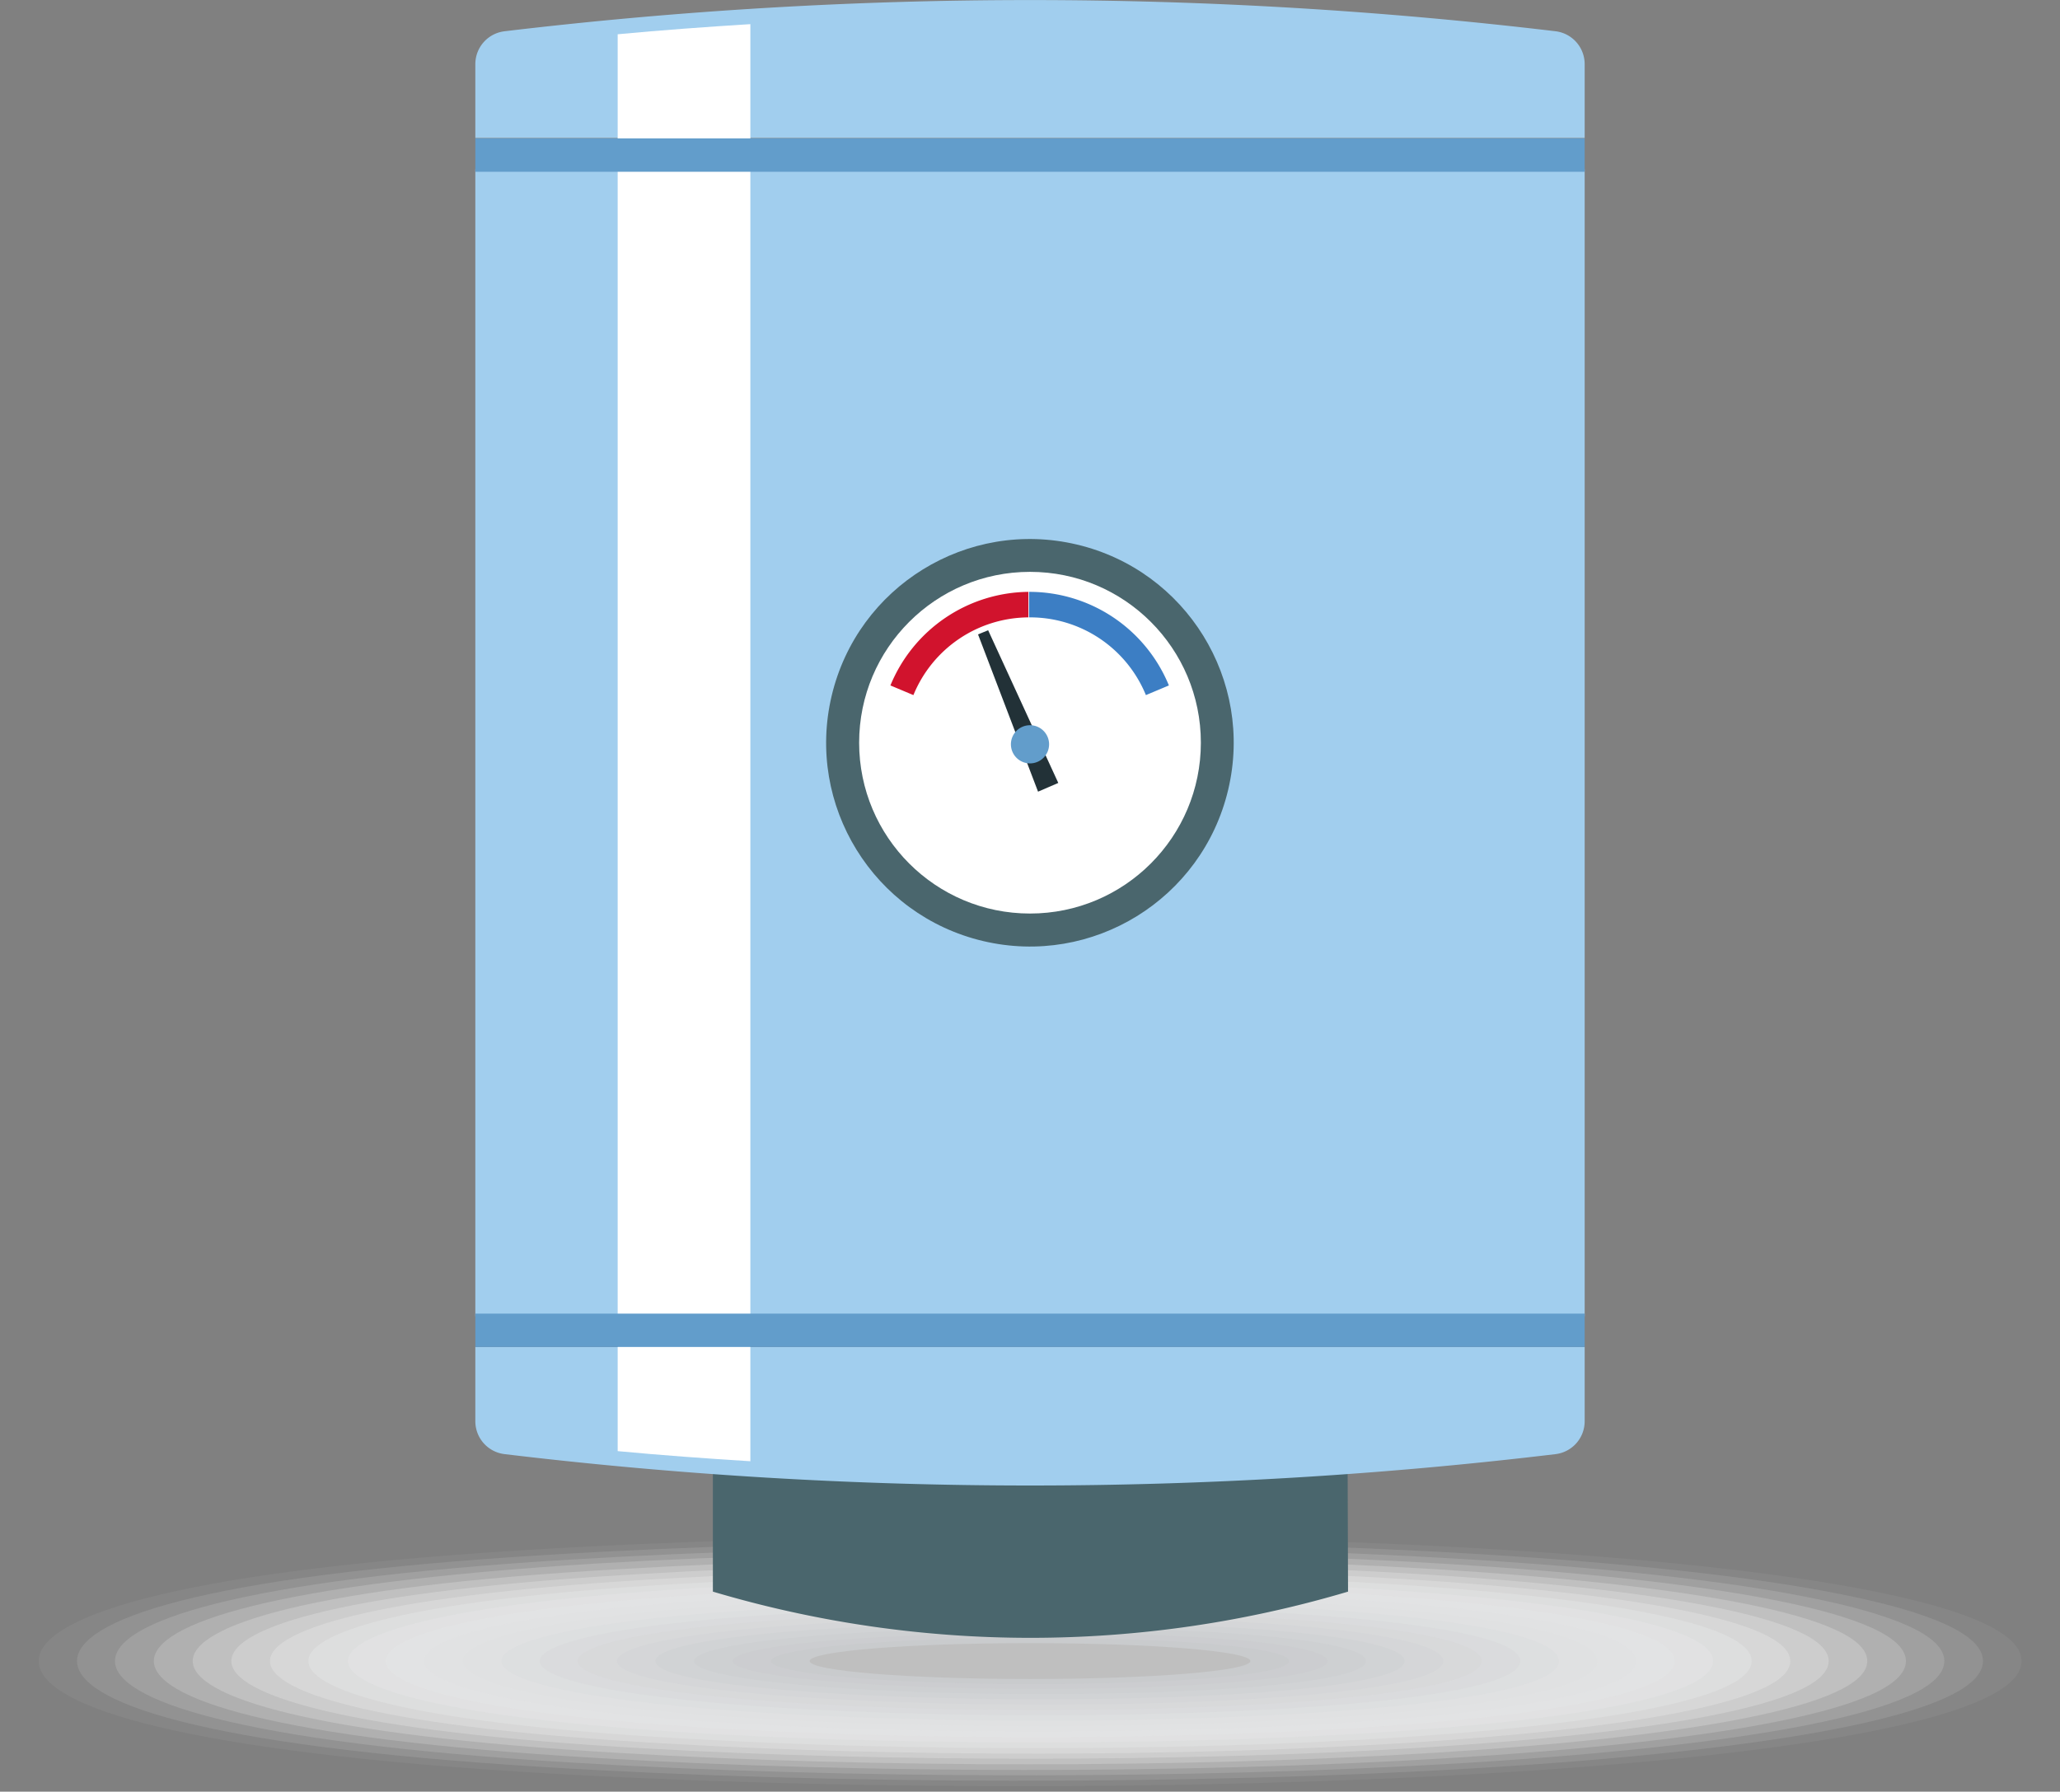 <?xml version="1.0" encoding="UTF-8"?>
<svg xmlns="http://www.w3.org/2000/svg" viewBox="0 0 89.58 77.92">
  <rect x="0" y="0" width="89.58" height="77.92" fill="#808080" stroke="none"/>
  <defs>
    <style>.cls-1{isolation:isolate;}.cls-2{mix-blend-mode:multiply;}.cls-27,.cls-3{fill:#fff;}.cls-3{opacity:0;}.cls-4{fill:#fcfcfc;opacity:0.05;}.cls-5{fill:#fafafa;opacity:0.1;}.cls-6{fill:#f7f7f7;opacity:0.14;}.cls-7{fill:#f4f5f5;opacity:0.19;}.cls-8{fill:#f2f2f2;opacity:0.24;}.cls-9{fill:#efeff0;opacity:0.29;}.cls-10{fill:#eceded;opacity:0.33;}.cls-11{fill:#e9eaeb;opacity:0.38;}.cls-12{fill:#e7e7e8;opacity:0.43;}.cls-13{fill:#e4e5e6;opacity:0.48;}.cls-14{fill:#e1e2e3;opacity:0.52;}.cls-15{fill:#dfe0e1;opacity:0.57;}.cls-16{fill:#dcddde;opacity:0.62;}.cls-17{fill:#d9dadc;opacity:0.67;}.cls-18{fill:#d7d8d9;opacity:0.71;}.cls-19{fill:#d4d5d7;opacity:0.76;}.cls-20{fill:#d1d3d4;opacity:0.81;}.cls-21{fill:#ced0d2;opacity:0.86;}.cls-22{fill:#cccdcf;opacity:0.9;}.cls-23{fill:#c9cbcd;opacity:0.95;}.cls-24{fill:#bfbfbf;}.cls-25{fill:#4a666d;}.cls-26{fill:#a1ceee;}.cls-28{fill:#629dcb;}.cls-29{fill:#d1132d;}.cls-30{fill:#3c7ec4;}.cls-31{fill:#223137;}</style>
  </defs>
  <title>Chauffe eau</title>
  <g class="cls-1">
    <g id="Calque_2" data-name="Calque 2">
      <g id="Layer_1" data-name="Layer 1">
        <g class="cls-2">
          <path class="cls-3" d="M89.58,72.24c0,5.15-40.95,6.73-68.13,5C5.32,76.23,0,74.13,0,72.24s5.32-4,21.45-5C48.63,65.51,89.58,67.1,89.58,72.24Z"></path>
          <path class="cls-4" d="M87.91,72.24c0,4.92-39.21,6.45-65.35,4.81-15.61-1-20.88-3-20.88-4.81S7,68.4,22.56,67.43C48.7,65.8,87.91,67.32,87.91,72.24Z"></path>
          <path class="cls-5" d="M86.23,72.24c0,4.7-37.46,6.16-62.56,4.61C8.58,75.93,3.35,74,3.35,72.24s5.23-3.69,20.32-4.61C48.77,66.08,86.23,67.54,86.23,72.24Z"></path>
          <path class="cls-6" d="M84.55,72.24c0,4.47-35.71,5.88-59.76,4.41C10.21,75.77,5,73.92,5,72.24s5.18-3.53,19.76-4.41C48.84,66.36,84.55,67.77,84.55,72.24Z"></path>
          <path class="cls-7" d="M82.88,72.24c0,4.25-34,5.6-57,4.21-14.07-.83-19.19-2.59-19.19-4.21S11.83,68.86,25.9,68C48.91,66.64,82.88,68,82.88,72.24Z"></path>
          <path class="cls-8" d="M81.2,72.24c0,4-32.23,5.31-54.19,4-13.55-.78-18.63-2.46-18.63-4S13.46,69,27,68.24C49,66.93,81.2,68.22,81.2,72.24Z"></path>
          <path class="cls-9" d="M79.52,72.24c0,3.8-30.48,5-51.4,3.8-13-.72-18.06-2.32-18.06-3.8s5-3.07,18.06-3.8C49,67.21,79.52,68.44,79.52,72.24Z"></path>
          <path class="cls-10" d="M77.85,72.24c0,3.57-28.74,4.75-48.62,3.6-12.51-.68-17.49-2.19-17.49-3.6s5-2.92,17.49-3.6C49.11,67.49,77.85,68.67,77.85,72.24Z"></path>
          <path class="cls-11" d="M76.17,72.24c0,3.35-27,4.46-45.83,3.4-12-.63-16.93-2.06-16.93-3.4s4.93-2.77,16.93-3.4C49.18,67.78,76.17,68.89,76.17,72.24Z"></path>
          <path class="cls-12" d="M74.49,72.24c0,3.13-25.24,4.14-43,3.2-11.48-.61-16.36-1.93-16.36-3.2S20,69.62,31.45,69C49.25,68.06,74.49,69.12,74.49,72.24Z"></path>
          <path class="cls-13" d="M72.82,72.24c0,2.9-23.5,3.86-40.25,3-11-.56-15.8-1.8-15.8-3s4.83-2.46,15.8-3C49.32,68.34,72.82,69.34,72.82,72.24Z"></path>
          <path class="cls-14" d="M71.14,72.24c0,2.68-21.75,3.57-37.46,2.8-10.45-.52-15.24-1.67-15.24-2.8s4.79-2.31,15.24-2.8C49.39,68.63,71.14,69.56,71.14,72.24Z"></path>
          <path class="cls-15" d="M69.46,72.24c0,2.45-20,3.29-34.67,2.6-9.93-.47-14.67-1.54-14.67-2.6s4.73-2.16,14.67-2.59C49.46,68.91,69.46,69.79,69.46,72.24Z"></path>
          <path class="cls-16" d="M67.79,72.24c0,2.23-18.26,3-31.89,2.39-9.42-.42-14.1-1.4-14.1-2.39s4.68-2,14.1-2.39C49.53,69.19,67.79,70,67.79,72.24Z"></path>
          <path class="cls-17" d="M66.11,72.24c0,2-16.51,2.72-29.1,2.19-8.9-.37-13.54-1.27-13.54-2.19S28.11,70.39,37,70.05C49.6,69.48,66.11,70.24,66.11,72.24Z"></path>
          <path class="cls-18" d="M64.43,72.24c0,1.78-14.76,2.44-26.31,2-8.38-.32-13-1.14-13-2s4.59-1.7,13-2C49.67,69.76,64.43,70.46,64.43,72.24Z"></path>
          <path class="cls-19" d="M62.76,72.24c0,1.56-13,2.16-23.53,1.79-7.87-.27-12.4-1-12.4-1.79s4.53-1.55,12.4-1.79C49.74,70,62.76,70.69,62.76,72.24Z"></path>
          <path class="cls-20" d="M61.08,72.24c0,1.33-11.27,1.88-20.73,1.59C33,73.61,28.5,73,28.5,72.24S33,70.85,40.35,70.65C49.81,70.32,61.08,70.91,61.08,72.24Z"></path>
          <path class="cls-21" d="M59.4,72.24c0,1.11-9.52,1.6-17.94,1.39-6.84-.17-11.28-.75-11.28-1.39S34.62,71,41.46,70.85C49.88,70.61,59.4,71.13,59.4,72.24Z"></path>
          <path class="cls-22" d="M57.73,72.24c0,.88-7.78,1.33-15.16,1.19-6.32-.12-10.71-.62-10.71-1.19s4.39-1.09,10.71-1.19C50,70.89,57.73,71.36,57.73,72.24Z"></path>
          <path class="cls-23" d="M56.05,72.24c0,.66-6,1.05-12.37,1-5.81-.07-10.15-.49-10.15-1s4.34-.94,10.15-1C50,71.17,56.05,71.58,56.05,72.24Z"></path>
          <ellipse class="cls-24" cx="44.79" cy="72.24" rx="9.58" ry="0.78"></ellipse>
        </g>
        <path class="cls-25" d="M58.6,63.22H31v6a48.45,48.45,0,0,0,27.62,0Z"></path>
        <path class="cls-26" d="M68.91,6H20.67V2.78a1.44,1.44,0,0,1,1.27-1.42,193.07,193.07,0,0,1,45.71,0,1.44,1.44,0,0,1,1.26,1.42Z"></path>
        <rect class="cls-26" x="20.67" y="7.36" width="48.24" height="49.89"></rect>
        <path class="cls-26" d="M68.91,58.58H20.67v3.24a1.44,1.44,0,0,0,1.27,1.42,192,192,0,0,0,45.71,0,1.44,1.44,0,0,0,1.26-1.42Z"></path>
        <path class="cls-27" d="M26.86,63.11c1.92.18,3.84.32,5.77.44V1.05c-1.93.12-3.85.26-5.77.44Z"></path>
        <rect class="cls-28" x="20.67" y="57.13" width="48.24" height="1.45"></rect>
        <rect class="cls-28" x="20.67" y="6.02" width="48.24" height="1.45"></rect>
        <circle class="cls-25" cx="44.79" cy="32.3" r="8.86" transform="translate(3.03 68.44) rotate(-76.67)"></circle>
        <circle class="cls-27" cx="44.79" cy="32.3" r="7.43"></circle>
        <path class="cls-29" d="M38.72,29.81l1,.42a5.44,5.44,0,0,1,5-3.38V25.74A6.56,6.56,0,0,0,38.72,29.81Z"></path>
        <path class="cls-30" d="M49.83,30.23l1-.42a6.56,6.56,0,0,0-6.08-4.07v1.11A5.44,5.44,0,0,1,49.83,30.23Z"></path>
        <polygon class="cls-31" points="42.97 27.41 42.75 27.5 42.53 27.59 45.14 34.43 45.58 34.24 46.02 34.05 42.97 27.41"></polygon>
        <path class="cls-28" d="M45.62,32.36a.83.83,0,1,1-.83-.82A.83.83,0,0,1,45.62,32.36Z"></path>
      </g>
    </g>
  </g>
</svg>
